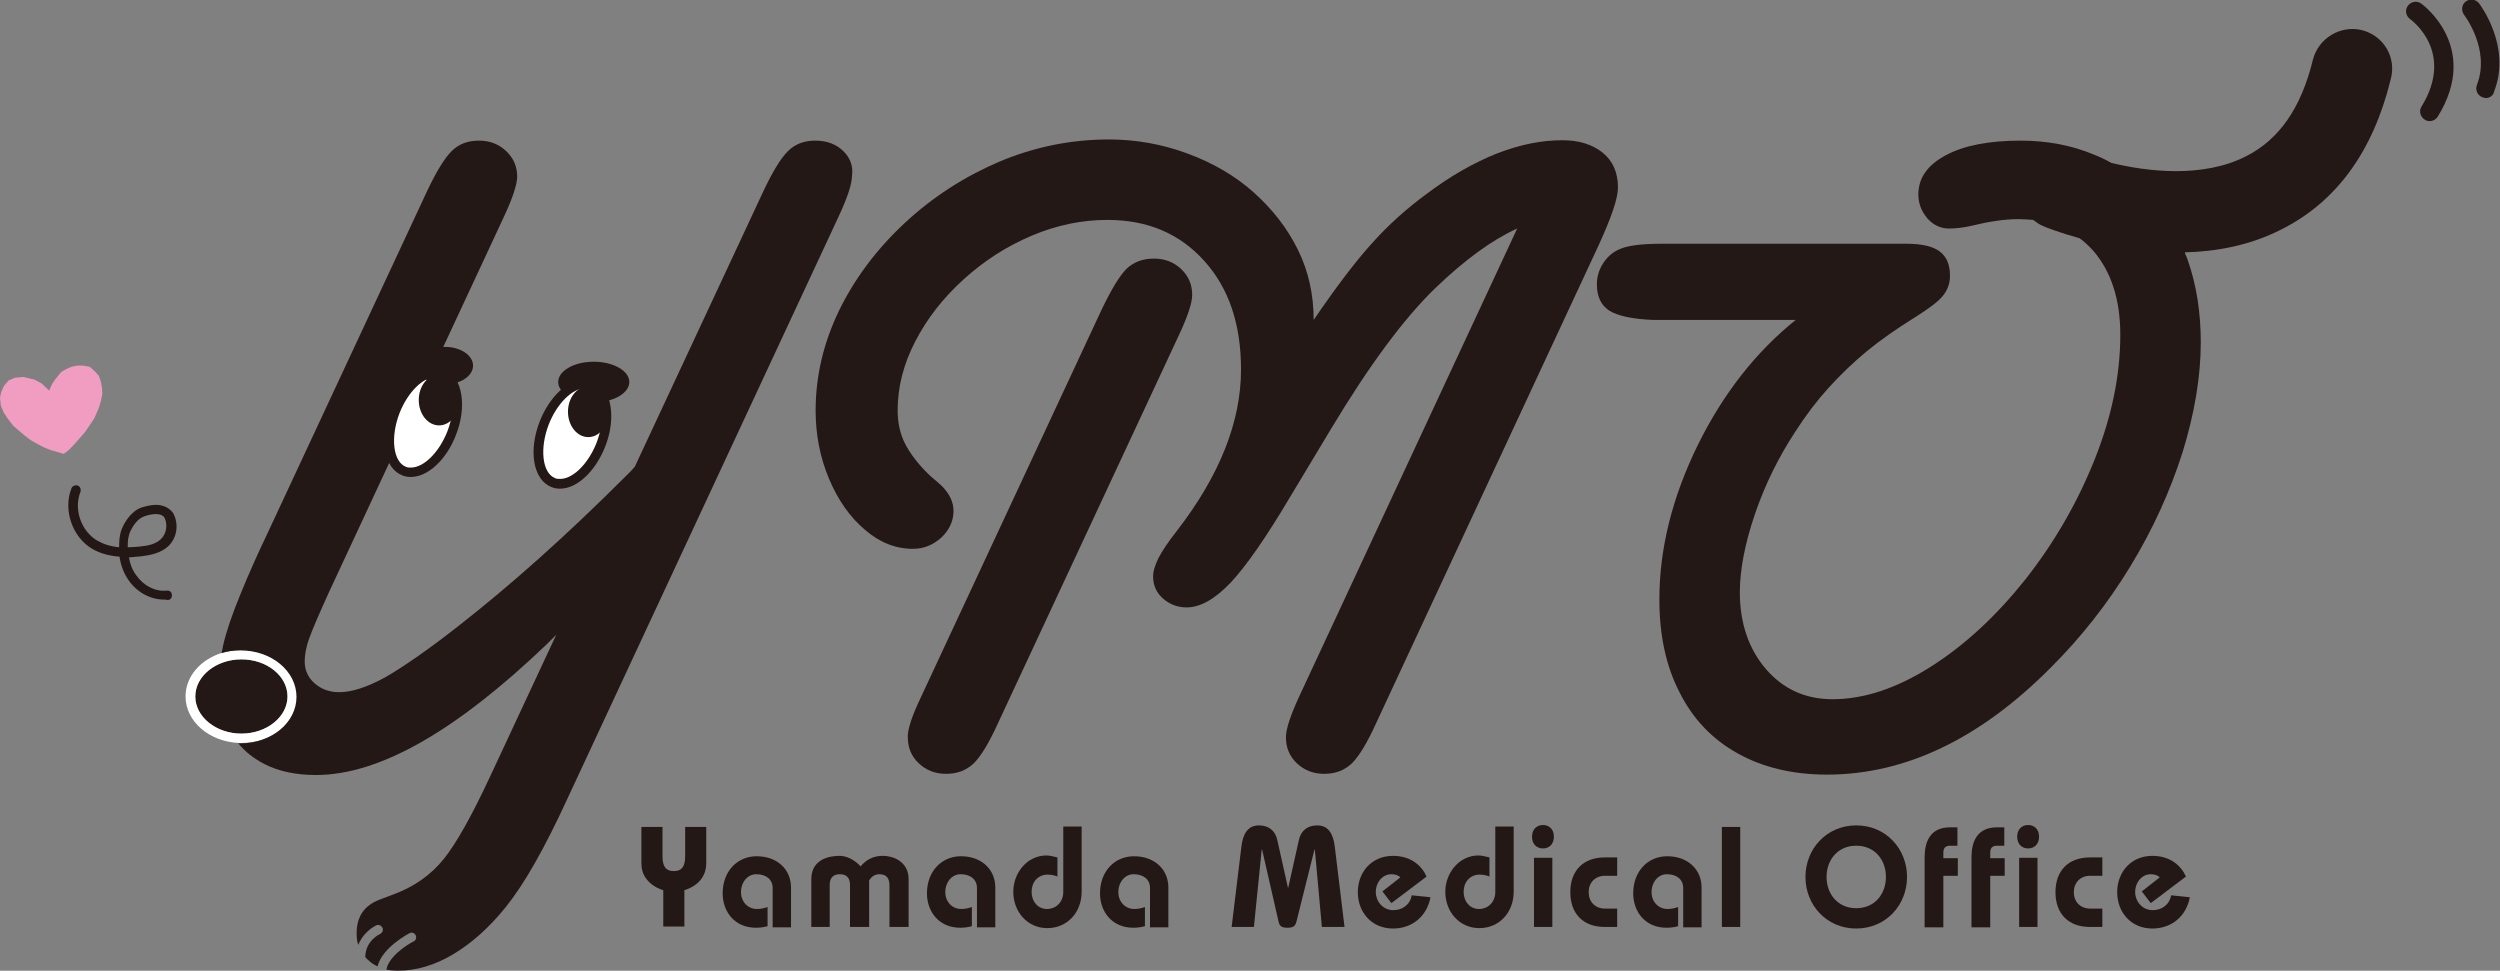<?xml version="1.0" encoding="utf-8"?>
<!-- Generator: Adobe Illustrator 20.0.0, SVG Export Plug-In . SVG Version: 6.00 Build 0)  -->
<svg version="1.1" id="レイヤー_1" xmlns="http://www.w3.org/2000/svg" xmlns:xlink="http://www.w3.org/1999/xlink" x="0px"
	 y="0px" viewBox="0 0 640 248.5" style="enable-background:new 0 0 640 248.5;" xml:space="preserve">
<rect x="0" y="0" width="640" height="248.5" fill="#808080" stroke="none"/>
<style type="text/css">
	.st0{fill:#231815;}
	.st1{fill:#FFFFFF;}
	.st2{fill:#F09DC1;}
</style>
<g id="Y">
	<path class="st0" d="M73.6,178.3c0-5.2-5.3-9.5-11.8-9.5c-6.5,0-11.8,4.2-11.8,9.5c0,5.2,5.3,9.5,11.8,9.5
		C68.3,187.8,73.6,183.5,73.6,178.3z"/>
	<path class="st1" d="M76.1,178.3c0-6.6-6.4-11.9-14.3-11.9c-1.7,0-3.3,0.3-4.9,0.7c-5.5,1.7-9.4,6-9.4,11.2
		c0,6.4,6.1,11.6,13.7,11.9c0.2,0,0.4,0,0.6,0C69.7,190.2,76.1,184.9,76.1,178.3z M50,178.3c0-5.2,5.3-9.5,11.8-9.5
		c6.5,0,11.8,4.2,11.8,9.5c0,5.2-5.3,9.5-11.8,9.5C55.3,187.8,50,183.5,50,178.3z"/>
	<path class="st0" d="M215.8,38.6c-1.8-1.7-4.1-2.6-7.1-2.6c-2.9,0-5.2,0.9-7,2.7c-1.8,1.8-3.9,5.2-6.3,10.3l-32.9,70.5l-1.1,1.2
		l-1.1,1.1c-15,15-29.3,27.8-43,38.5c-7.9,6.2-14.2,10.5-18.7,13.1c-4.6,2.5-8.5,3.8-11.8,3.8c-2.5,0-4.6-0.8-6.3-2.3
		c-1.7-1.5-2.5-3.4-2.5-5.6c0-1.8,0.4-3.8,1.2-6c0.8-2.2,2.5-6.2,5.2-12.1L129,55.5c2.3-4.9,3.4-8.4,3.4-10.3c0-2.5-0.9-4.7-2.8-6.5
		c-1.9-1.8-4.2-2.7-7-2.7c-2.9,0-5.2,0.9-7,2.7c-1.8,1.8-3.9,5.2-6.3,10.3l-40.9,87.7c-2.3,4.8-4.6,9.9-6.8,15.3
		c-2.2,5.3-3.7,9.8-4.5,13.3c-0.1,0.6-0.2,1.3-0.4,1.9c1.5-0.5,3.2-0.7,4.9-0.7c7.9,0,14.3,5.3,14.3,11.9c0,6.6-6.4,11.9-14.3,11.9
		c-0.2,0-0.4,0-0.6,0c1.8,2.2,4,3.9,6.7,5.3c3.7,1.9,8.1,2.8,13.2,2.8c16.2,0,35.8-11.2,59.1-33.5l1.8-1.8l0.6-0.6l-16.8,36
		c-4.7,10.1-8.7,17.3-12,21.4c-3.3,4.1-7.6,7.1-12.7,9l-3.7,1.4c-4,1.5-5.9,4.4-5.9,8.6c0,1.1,0.1,2.1,0.4,3c1.1-2.7,3.2-4.3,4.6-5
		c0.6-0.3,1.3,0,1.6,0.6c0.3,0.6,0,1.3-0.6,1.6c-0.2,0.1-3.7,1.7-3.8,5.9c0.3,0.3,0.5,0.6,0.8,0.8c0.7,0.7,1.5,1.2,2.4,1.6
		c0-0.1,0-0.1,0-0.2c1.3-4.7,7.8-8.1,8.1-8.3c0.6-0.3,1.3-0.1,1.6,0.5c0.3,0.6,0.1,1.3-0.5,1.6c-0.1,0-5.8,3-6.9,6.8
		c0,0.1,0,0.2-0.1,0.4c0.9,0.2,1.9,0.3,2.9,0.3c4.8,0,9.5-1.4,14.2-4.2c4.7-2.8,9.2-6.8,13.4-12c4.7-5.8,9.9-14.9,15.7-27.5
		l69.6-149.4c2.3-4.9,3.4-8.4,3.4-10.3C218.5,42.5,217.6,40.3,215.8,38.6z"/>
</g>
<g id="M">
	<path class="st0" d="M388.4,58.5c-6.6,3-13.5,8.1-20.9,15.2c-8,7.7-16.9,19.7-26.7,36l-10.7,17.8c-6,10.1-11,17.3-15,21.6
		c-4,4.2-7.8,6.4-11.3,6.4c-2.4,0-4.4-0.8-6.1-2.3c-1.7-1.5-2.5-3.4-2.5-5.6c0-1.4,0.5-3,1.4-4.8c0.9-1.7,2.4-4,4.6-6.8
		c11-14.2,16.5-28,16.5-41.4c0-11.6-3.1-20.8-9.4-27.8c-6.3-7-14.5-10.5-24.8-10.5c-6.5,0-12.9,1.3-19.3,4
		c-6.4,2.7-12.2,6.4-17.5,11.2c-5.3,4.8-9.4,10.1-12.4,15.9c-3,5.8-4.5,11.7-4.5,17.6c0,3.2,0.6,6,1.9,8.6c1.3,2.5,3.3,5.2,6.2,8
		l3.1,2.7c2.1,2.1,3.1,4.2,3.1,6.5c0,2.6-1.1,4.9-3.1,6.8c-2.1,1.9-4.5,2.9-7.3,2.9c-4.4,0-8.5-1.6-12.3-4.9
		c-3.8-3.2-6.9-7.6-9.2-13.1c-2.3-5.5-3.4-11.3-3.4-17.4c0-8.8,2-17.3,6-25.6c4-8.2,9.6-15.7,16.8-22.4c7.2-6.7,15.3-11.9,24.2-15.7
		c9-3.8,18.4-5.7,28.1-5.7c6.9,0,13.6,1.2,20.1,3.6c6.5,2.4,12.2,5.7,17,10c4.8,4.3,8.6,9.2,11.3,14.7c2.7,5.5,4,11.5,4,17.9
		c5.8-8.5,10.8-15.1,15-19.7c4.2-4.7,8.9-8.9,14.1-12.7c6-4.5,12-7.9,17.8-10.2c5.9-2.3,11.4-3.4,16.8-3.4c4.3,0,7.7,1.1,10.3,3.2
		c2.6,2.1,3.9,5.1,3.9,8.9c0,2.8-1.7,7.7-5,14.9l-56.9,122.2c-2.3,5.1-4.4,8.5-6.2,10.3c-1.9,1.8-4.2,2.7-7.1,2.7
		c-2.8,0-5.1-0.9-7-2.7c-1.9-1.8-2.8-4-2.8-6.7c0-2,1.1-5.4,3.3-10.2L388.4,58.5z"/>
	<path class="st0" d="M235.7,178.6l46.3-99.3c2.5-5.2,4.6-8.7,6.4-10.5c1.8-1.7,4.1-2.6,7-2.6c2.8,0,5.1,0.9,7,2.7
		c1.9,1.8,2.8,4,2.8,6.6c0,2-1.1,5.4-3.4,10.3l-46.3,99.3c-2.3,5.1-4.4,8.5-6.2,10.3c-1.9,1.8-4.2,2.7-7.1,2.7c-2.8,0-5.1-0.9-7-2.7
		c-1.9-1.8-2.8-4-2.8-6.7C232.3,186.9,233.4,183.4,235.7,178.6z"/>
</g>
<path id="O" class="st0" d="M604.6,7.7c-5.5-1.3-11.1,2.1-12.5,7.6c-3,12.3-8.6,20.4-17.1,24.7c-11.2,5.7-25.4,3.9-34.5,1.7
	c-1.4-0.8-2.9-1.5-4.4-2.1c-5.7-2.4-12-3.6-18.8-3.6c-8,0-14.4,1.2-19.1,3.7c-4.7,2.5-7.1,5.8-7.1,10.1c0,2.3,0.8,4.3,2.3,6.1
	c1.5,1.7,3.4,2.6,5.5,2.6c1.7,0,3.7-0.2,5.8-0.7c4.5-1.1,8.5-1.7,12-1.7c1.3,0,2.6,0.1,3.8,0.2c0.8,0.6,1.6,1.2,2.6,1.6
	c0.4,0.2,3.9,1.6,9.3,3.1c1.2,0.9,2.3,1.9,3.3,3c4.7,5.3,7.1,12.6,7.1,21.7c0,10.3-2.2,21-6.6,32c-4.4,11-10.3,21.2-17.6,30.5
	c-7.4,9.3-15.4,16.8-24.2,22.4c-8.8,5.6-17.2,8.4-25.3,8.4c-6.9,0-12.6-2.6-17-7.7c-4.4-5.1-6.7-11.7-6.7-19.7
	c0-5.8,1.3-12.5,3.9-20.1c2.6-7.6,6.1-14.6,10.3-21c2.7-4.2,5.5-7.9,8.5-11.2c3-3.3,6.2-6.4,9.7-9.3c3.5-2.9,7.8-5.9,12.8-9
	c3.3-2.1,5.6-3.8,6.8-5.3c1.2-1.5,1.8-3.2,1.8-5.1c0-2.9-0.9-4.9-2.6-6.2c-1.7-1.3-4.5-2-8.5-2h-2.9h-57.3h-2.5
	c-5.3,0-8.9,0.5-10.8,1.4c-1.7,0.7-3.1,1.9-4.2,3.6c-1.1,1.7-1.6,3.5-1.6,5.4c0,3.2,1.1,5.4,3.3,6.8c2.2,1.3,5.9,2.1,11.1,2.3h2.5
	h34c-10.2,8.2-18.6,18.9-25.1,32.1c-6.5,13.3-9.8,26.4-9.8,39.5c0,9.1,1.7,17.1,5.2,23.8c3.4,6.8,8.4,12,14.9,15.6
	c6.5,3.6,14.1,5.4,22.8,5.4c20.1,0,39.3-9.2,57.5-27.6c7.6-7.6,14.3-16.1,20.1-25.6c5.8-9.5,10.2-19.2,13.4-29.2
	c3.1-10,4.7-19.5,4.7-28.3c0-7.6-1.1-14.6-3.3-20.9c-0.2-0.7-0.6-1.4-0.8-2.1c8.2-0.2,16.8-1.8,24.8-5.9c14.1-7.1,23.4-20,27.9-38.3
	C613.6,14.7,610.2,9.1,604.6,7.7z"/>
<g id="Text">
	<path class="st0" d="M169.6,211.7v7.5c0,2.4,0.7,3.8,2.9,3.8c2.2,0,2.9-1.4,2.9-3.8v-7.5h5.4v9.3c0,2.6-1.3,5.5-5.6,6.9v9.3h-5.4
		v-9.3c-2.2-0.7-3.5-1.8-4.4-3c-0.9-1.2-1.2-2.6-1.2-3.9v-9.3H169.6z"/>
	<path class="st0" d="M197.8,237.3v-10c0-2.1-1.6-3.5-4.2-3.5c-2.2,0-3.9,2-3.9,4.6c0,2.4,1.7,4.3,4.1,4.3c1,0,1.8-0.2,2.7-0.5v4.9
		c-1.1,0.3-2,0.4-3,0.4c-5.5,0-8.5-4.2-8.5-8.8c0-5.7,3.8-9.5,8.7-9.5c5.3,0,8.8,3.4,8.8,8v10.2H197.8z"/>
	<path class="st0" d="M207.7,237.3V225c0-3.9,2.9-5.9,7.3-5.9c1.9,0,4,1.2,5.3,2.7c1.5-1.8,3.4-2.7,5.6-2.7c3.5,0,6.7,2,6.7,5.9
		v12.3h-4.9v-10.7c0-1.8-0.8-2.8-2.6-2.8c-0.9,0-1.9,0.4-2.6,1.6v11.9h-4.9v-10.7c0-1.8-0.8-2.8-2.6-2.8s-2.6,1-2.6,2.8v10.7H207.7z
		"/>
	<path class="st0" d="M250.1,237.3v-10c0-2.1-1.6-3.5-4.2-3.5c-2.2,0-3.9,2-3.9,4.6c0,2.4,1.7,4.3,4.1,4.3c1,0,1.8-0.2,2.7-0.5v4.9
		c-1.1,0.3-2,0.4-3,0.4c-5.5,0-8.5-4.2-8.5-8.8c0-5.7,3.8-9.5,8.7-9.5c5.3,0,8.8,3.4,8.8,8v10.2H250.1z"/>
	<path class="st0" d="M276.9,211.7v16.6c0,5.2-3.6,9.3-8.8,9.3c-5.1,0-8.7-4.2-8.7-9.3c0-4.8,3.5-9.3,8.5-9.3c0.9,0,1.9,0.3,2.8,0.5
		v4.9c-0.7-0.3-1.5-0.5-2.5-0.5c-2.4,0-4.1,1.8-4.1,4.4c0,2.6,1.7,4.4,3.9,4.4c2.4,0,4.2-1.8,4.2-4.4v-16.7H276.9z"/>
	<path class="st0" d="M294.4,237.3v-10c0-2.1-1.6-3.5-4.2-3.5c-2.2,0-3.9,2-3.9,4.6c0,2.4,1.7,4.3,4.1,4.3c1,0,1.8-0.2,2.7-0.5v4.9
		c-1.1,0.3-2,0.4-3,0.4c-5.5,0-8.5-4.2-8.5-8.8c0-5.7,3.8-9.5,8.7-9.5c5.3,0,8.8,3.4,8.8,8v10.2H294.4z"/>
	<path class="st0" d="M315.3,237.3l2.5-20.6c0.4-3.2,1.6-5.4,4.5-5.4c2.4,0,4.2,1.3,4.7,3.8l2.7,12.1h0.1l2.7-12.1
		c0.5-2.5,2.3-3.8,4.7-3.8c2.9,0,4.1,2.2,4.5,5.4l2.5,20.6h-5.8l-1.8-19.8h-0.1l-4.6,18.4c-0.3,1.3-1,1.6-2.3,1.6
		c-1.4,0-2-0.3-2.3-1.6l-4.2-18.4h-0.1l-2,19.8H315.3z"/>
	<path class="st0" d="M366.2,229.7c-0.9,4.8-4.6,8-9.6,8c-5.5,0-9-4.2-9-9.3s3.5-9.3,9-9.3c4.7,0,7.4,2.6,8.6,5.3l-9,6.8l-2.3-3
		l4.6-3.6c-0.5-0.5-1.3-0.8-2.3-0.8c-2.3,0-4,2.1-4,4.6c0,2.2,1.7,4.6,4.5,4.6c2.3,0,4.3-1.4,4.7-3.8L366.2,229.7z"/>
	<path class="st0" d="M387.5,211.7v16.6c0,5.2-3.6,9.3-8.8,9.3c-5.1,0-8.7-4.2-8.7-9.3c0-4.8,3.5-9.3,8.5-9.3c0.9,0,1.9,0.3,2.8,0.5
		v4.9c-0.7-0.3-1.5-0.5-2.5-0.5c-2.4,0-4.1,1.8-4.1,4.4c0,2.6,1.7,4.4,3.9,4.4c2.4,0,4.2-1.8,4.2-4.4v-16.7H387.5z"/>
	<path class="st0" d="M397.8,214.2c0,1.9-1.2,3-2.8,3s-2.8-1.1-2.8-3c0-1.9,1.2-3,2.8-3S397.8,212.3,397.8,214.2z M392.7,237.3
		v-17.7h4.7v17.7H392.7z"/>
	<path class="st0" d="M414,224.2h-3.1c-2.6,0-4.2,1.8-4.2,4.2s1.6,4.2,4.2,4.2h3.1v4.7h-3.2c-5.5,0-8.8-3.4-8.8-8.9s3.3-8.9,8.8-8.9
		h3.2V224.2z"/>
	<path class="st0" d="M430.9,237.3v-10c0-2.1-1.6-3.5-4.2-3.5c-2.2,0-3.9,2-3.9,4.6c0,2.4,1.7,4.3,4.1,4.3c1,0,1.8-0.2,2.7-0.5v4.9
		c-1.1,0.3-2,0.4-3,0.4c-5.5,0-8.5-4.2-8.5-8.8c0-5.7,3.8-9.5,8.7-9.5c5.3,0,8.8,3.4,8.8,8v10.2H430.9z"/>
	<path class="st0" d="M440.8,237.3v-25.6h4.7v25.6H440.8z"/>
	<path class="st0" d="M488.2,224.5c0,7.2-5.4,13.2-13,13.2c-7.6,0-13-6-13-13.2c0-7.2,5.4-13.2,13-13.2
		C482.8,211.3,488.2,217.3,488.2,224.5z M467.6,224.5c0,4.3,2.8,8,7.6,8c4.8,0,7.6-3.7,7.6-8c0-4.3-2.8-8-7.6-8
		C470.4,216.5,467.6,220.2,467.6,224.5z"/>
	<path class="st0" d="M492.7,237.3v-17.8c0-4,1.4-7.7,6.5-7.7h1.9v4.7h-1.8c-1.1,0-1.8,0.4-1.8,1.8v1.4h3.7v4.5h-3.7v13.2H492.7z"/>
	<path class="st0" d="M504.7,237.3v-17.8c0-4,1.4-7.7,6.5-7.7h1.9v4.7h-1.8c-1.1,0-1.8,0.4-1.8,1.8v1.4h3.7v4.5h-3.7v13.2H504.7z"/>
	<path class="st0" d="M522,214.2c0,1.9-1.2,3-2.8,3s-2.8-1.1-2.8-3c0-1.9,1.2-3,2.8-3S522,212.3,522,214.2z M516.9,237.3v-17.7h4.7
		v17.7H516.9z"/>
	<path class="st0" d="M538.2,224.2h-3.1c-2.6,0-4.2,1.8-4.2,4.2s1.6,4.2,4.2,4.2h3.1v4.7H535c-5.5,0-8.8-3.4-8.8-8.9
		s3.3-8.9,8.8-8.9h3.2V224.2z"/>
	<path class="st0" d="M560.6,229.7c-0.9,4.8-4.6,8-9.6,8c-5.5,0-9-4.2-9-9.3s3.5-9.3,9-9.3c4.7,0,7.4,2.6,8.6,5.3l-9,6.8l-2.3-3
		l4.6-3.6c-0.5-0.5-1.3-0.8-2.3-0.8c-2.3,0-4,2.1-4,4.6c0,2.2,1.7,4.6,4.5,4.6c2.3,0,4.3-1.4,4.7-3.8L560.6,229.7z"/>
</g>
<g id="EyeLeft">
	
		<ellipse transform="matrix(0.367 -0.93 0.93 0.367 -31.951 169.235)" class="st1" cx="108.4" cy="108.1" rx="13.4" ry="7.8"/>
	<path class="st0" d="M105.2,122.1c-0.8,0-1.5-0.1-2.2-0.4c-4.7-1.8-6-9.3-3-16.9c2.5-6.3,7.2-10.7,11.5-10.7c0.8,0,1.5,0.1,2.2,0.4
		c2.3,0.9,3.9,3.3,4.4,6.6c0.5,3.1,0,6.8-1.4,10.3C114.3,117.7,109.5,122.1,105.2,122.1z M111.6,96.5c-3.3,0-7.2,3.9-9.3,9.2
		c-2.4,6.2-1.7,12.5,1.6,13.8c0.4,0.2,0.8,0.2,1.3,0.2c3.3,0,7.2-3.9,9.3-9.2c1.2-3.1,1.7-6.4,1.3-9c-0.4-2.4-1.4-4.1-2.9-4.7
		C112.5,96.6,112,96.5,111.6,96.5z"/>
	<ellipse class="st0" cx="113.9" cy="93.6" rx="7.2" ry="4.8"/>
	<ellipse class="st0" cx="112.4" cy="102.4" rx="5.2" ry="6.5"/>
</g>
<g id="EyeRight">
	<ellipse class="st0" cx="152" cy="97.8" rx="9.1" ry="5.2"/>
	<ellipse transform="matrix(0.367 -0.93 0.93 0.367 -10.52 206.612)" class="st1" cx="146.6" cy="111" rx="13.4" ry="7.8"/>
	<path class="st0" d="M143.4,125.1c-0.8,0-1.5-0.1-2.2-0.4c-4.7-1.8-6-9.3-3-16.9c2.5-6.3,7.2-10.7,11.5-10.7c0.8,0,1.5,0.1,2.2,0.4
		c2.3,0.9,3.9,3.3,4.4,6.6c0.5,3.1,0,6.8-1.4,10.3C152.4,120.7,147.7,125.1,143.4,125.1z M149.8,99.4c-3.3,0-7.2,3.9-9.3,9.2
		c-2.4,6.2-1.7,12.5,1.6,13.8c0.4,0.2,0.8,0.2,1.3,0.2c3.3,0,7.2-3.9,9.3-9.2c1.2-3.1,1.7-6.4,1.3-9c-0.4-2.4-1.4-4.1-2.9-4.7
		C150.7,99.5,150.2,99.4,149.8,99.4z"/>
	<ellipse class="st0" cx="150.6" cy="105.4" rx="5.2" ry="6.5"/>
</g>
<g id="Hert">
	<polygon class="st2" points="12.6,100 10.7,98.2 8.9,97.2 6,96.5 3.8,96.7 2.2,97.4 1,98.8 0.3,100.4 0,101.8 0.2,103.8 0.9,105.5 
		2,107.2 3.4,109 4.9,110.3 6.2,111.4 7.9,112.7 9.3,113.5 11.2,114.5 12.9,115.2 14.7,115.7 16.3,116.2 17.5,115.3 18.7,114.1 
		20.2,112.4 21.7,110.7 23,108.8 24.2,107 25.3,104.4 25.8,102.8 26.2,100.8 26.1,99.2 25.8,97.6 25.3,96.2 24.4,95.2 23,93.9 
		21.3,93.6 19.7,93.6 18.3,93.9 16.9,94.5 15.7,95.2 14.8,96.3 14,97.3 13.4,98.2 13,99 	"/>
	<path class="st0" d="M42,153.5c-3.5,0-7-1.9-9.1-5c-1.2-1.7-2-3.8-2.3-6c-2.8-0.2-5.1-0.9-7-2c-5.1-3-7.5-10-5.3-15.5
		c0.2-0.6,1-0.9,1.6-0.7c0.6,0.2,0.9,1,0.7,1.6c-1.8,4.5,0.2,10.1,4.3,12.5c1.6,0.9,3.4,1.5,5.6,1.7c0-0.8,0-1.5,0.1-2.3
		c0.1-0.6,0.2-1.4,0.5-2.2c0.8-2.1,2.7-4.9,5.2-5.7c1.7-0.5,5.6-1.7,8,1.4c1.6,2.9,1,6.5-1.3,8.6c-1.9,1.7-4.4,2.2-6.7,2.5
		c-1.2,0.1-2.2,0.2-3.3,0.3c0.3,1.7,0.9,3.3,1.9,4.6c1.9,2.7,4.9,4.2,7.8,3.9c0.7-0.1,1.3,0.4,1.3,1.1c0.1,0.7-0.4,1.3-1.1,1.3
		C42.6,153.5,42.3,153.5,42,153.5z M39.9,131.6c-0.9,0-1.9,0.2-3,0.6c-1.6,0.5-3,2.5-3.7,4.2c-0.2,0.5-0.3,1.2-0.4,1.6
		c-0.1,0.7-0.1,1.4-0.1,2.1c1,0,2.1-0.1,3.2-0.2c2-0.2,4-0.6,5.3-1.9c1.4-1.3,1.8-3.7,0.9-5.5C41.6,131.8,40.8,131.6,39.9,131.6z"/>
</g>
<g id="Move">
	<path class="st0" d="M622,31c-0.4,0-0.9-0.1-1.3-0.4c-1.1-0.7-1.5-2.2-0.8-3.3c8.6-14-2.5-22.1-2.9-22.4c-1.1-0.8-1.4-2.3-0.6-3.4
		c0.8-1.1,2.3-1.4,3.4-0.6c0.2,0.1,15.3,11,4.3,28.9C623.6,30.6,622.8,31,622,31z"/>
	<path class="st0" d="M636.4,25.1c-0.3,0-0.6-0.1-0.9-0.2c-1.3-0.5-1.9-1.9-1.4-3.2c3.5-9-3.2-17.8-3.3-17.9
		c-0.8-1.1-0.6-2.6,0.4-3.4c1.1-0.8,2.6-0.6,3.4,0.4c0.3,0.4,8.4,11.1,3.9,22.6C638.3,24.5,637.3,25.1,636.4,25.1z"/>
</g>
</svg>
